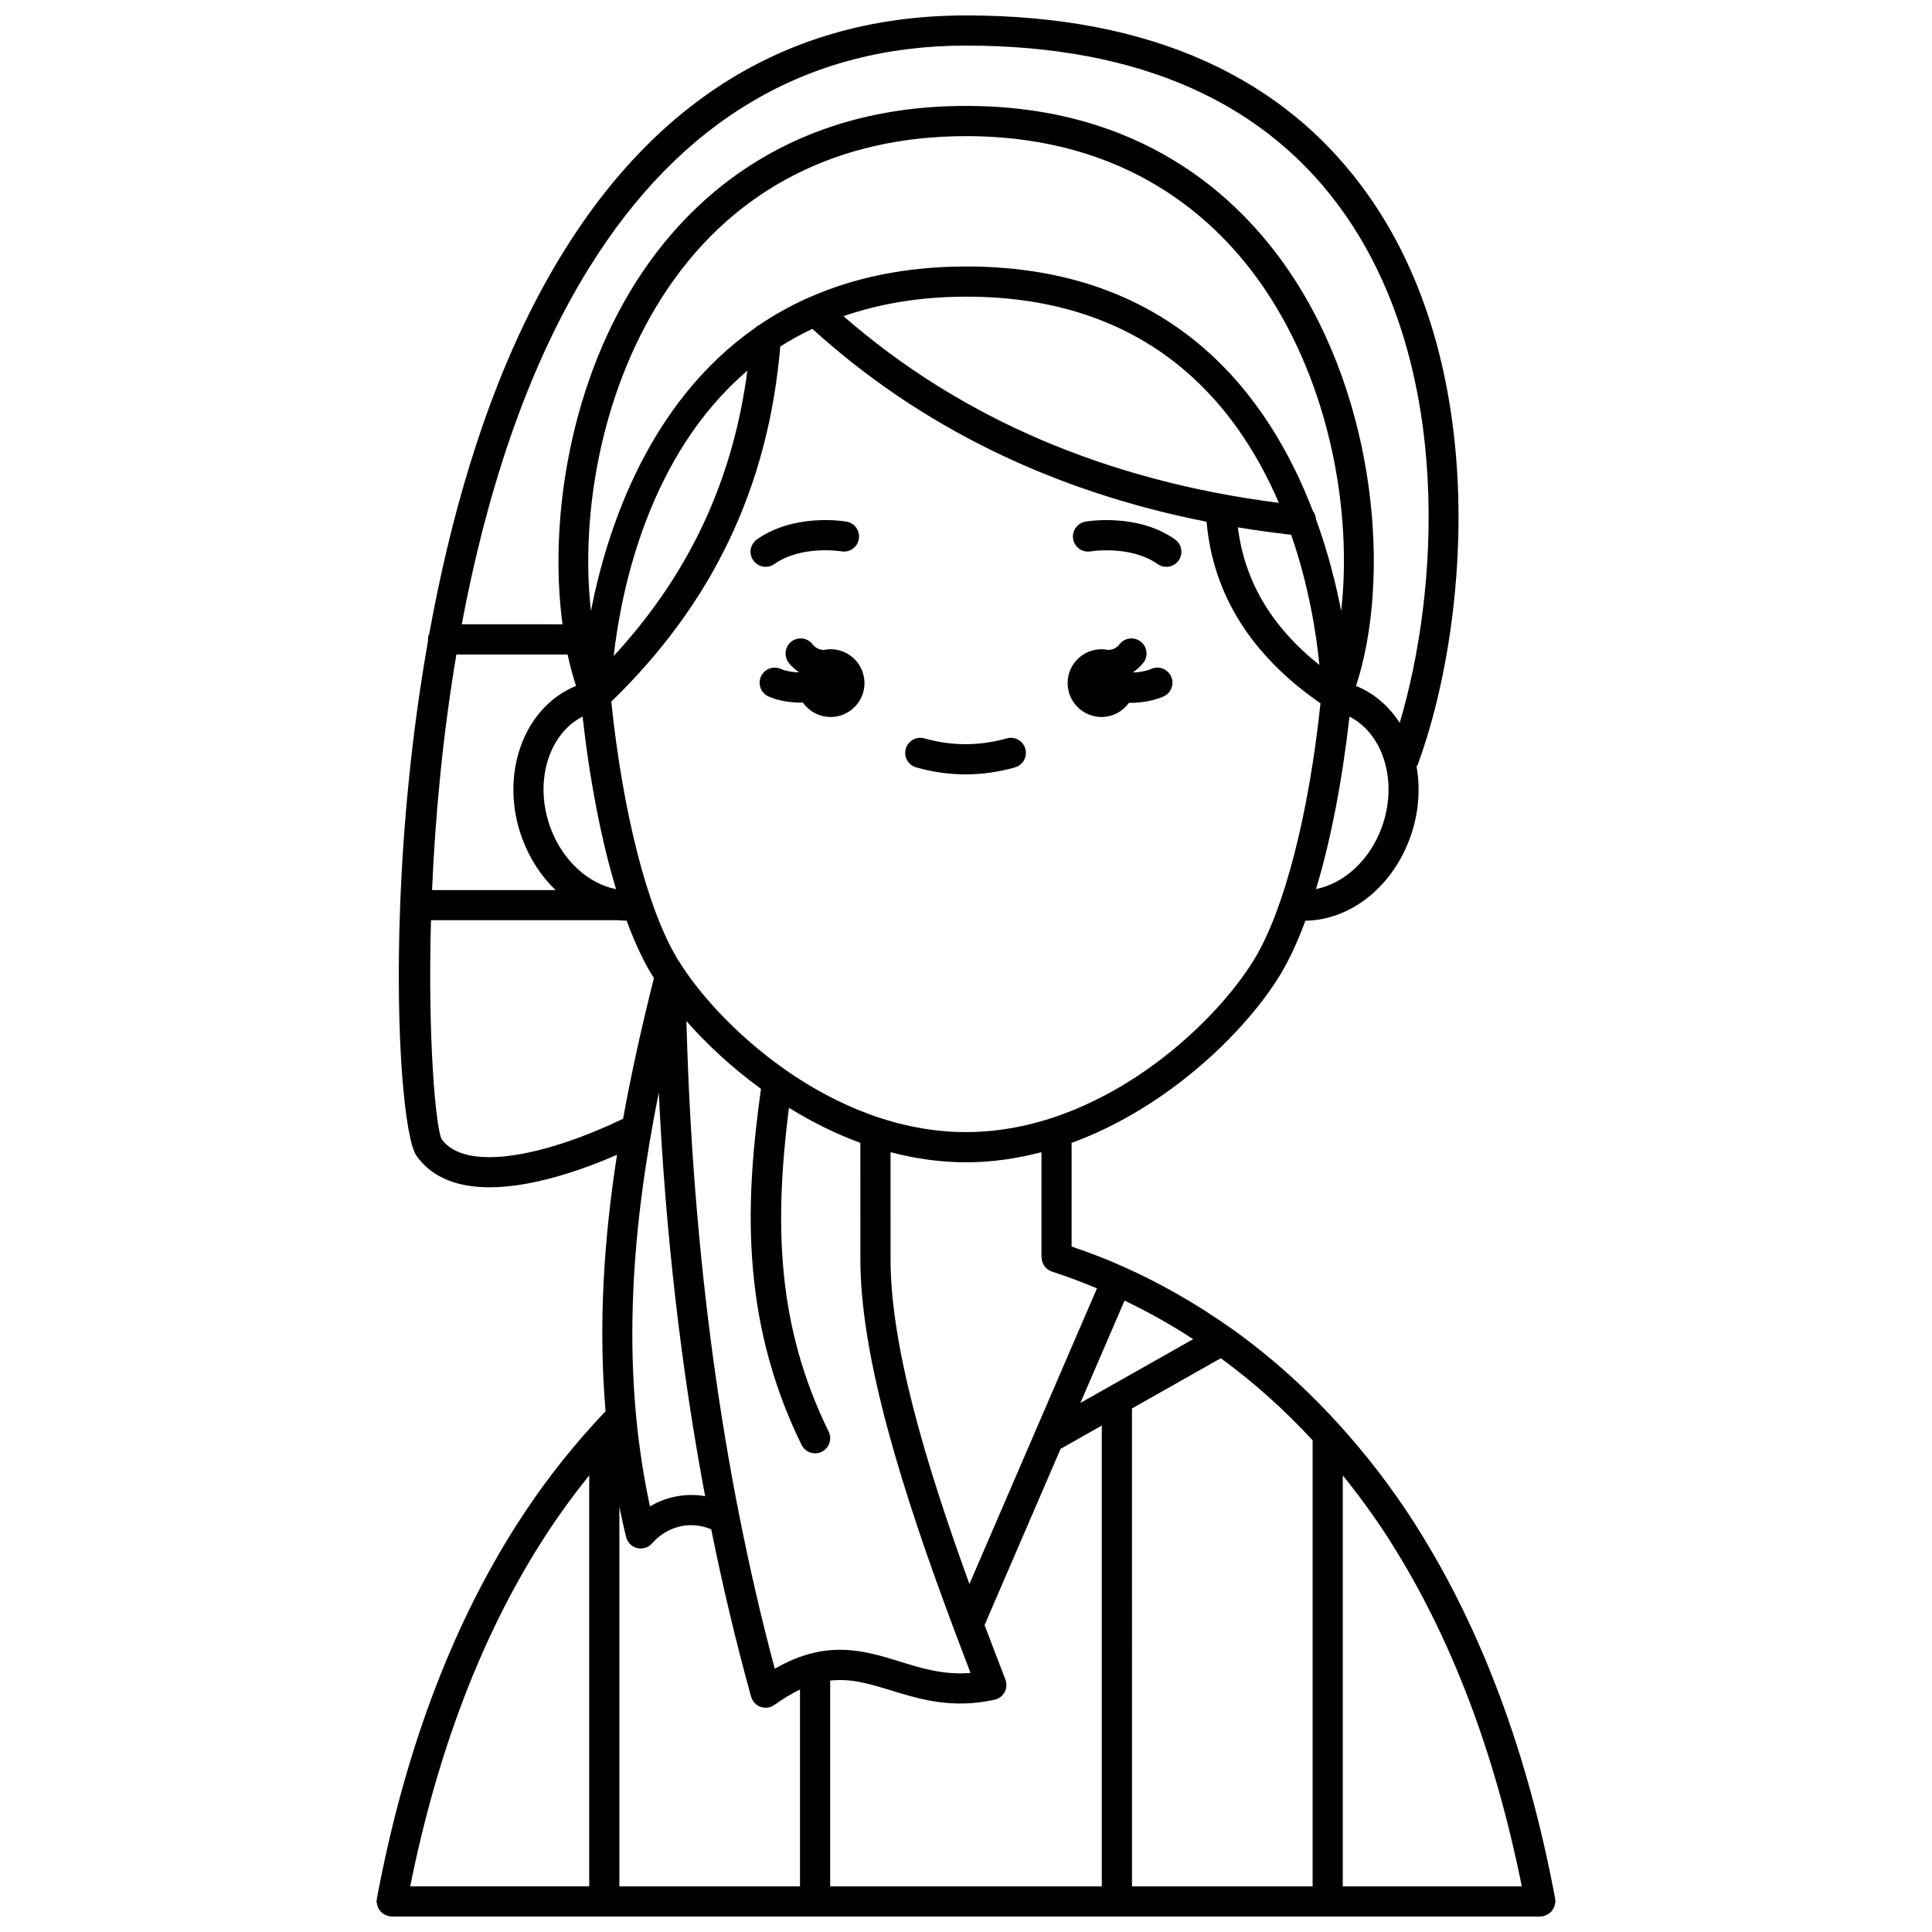 <?xml version="1.0" encoding="UTF-8"?>
<!-- Uploaded to: ICON Repo, www.iconrepo.com, Generator: ICON Repo Mixer Tools -->
<svg width="800px" height="800px" version="1.1" viewBox="144 144 512 512" xmlns="http://www.w3.org/2000/svg">
 <defs>
  <clipPath id="a">
   <path d="m243 148.09h314v503.81h-314z"/>
  </clipPath>
 </defs>
 <path d="m449.14 321.25c-1.473 0.629-3.133 0.895-4.742 0.969-0.016-0.043-0.023-0.09-0.039-0.133 0.98-0.684 1.891-1.469 2.656-2.465 1.348-1.75 1.016-4.262-0.734-5.606s-4.258-1.023-5.606 0.734c-0.762 0.992-1.758 1.375-2.828 1.52-0.625-0.137-1.27-0.219-1.934-0.219-4.957 0-8.98 4.023-8.98 8.98s4.023 8.98 8.98 8.98c3.008 0 5.652-1.492 7.281-3.758 0.082 0 0.164 0.012 0.25 0.012 2.941 0 6.062-0.473 8.848-1.664 2.031-0.867 2.973-3.219 2.098-5.25s-3.238-2.969-5.25-2.102z"/>
 <path d="m364.11 316.05c-0.668 0-1.312 0.082-1.934 0.219-1.066-0.145-2.066-0.527-2.828-1.52-1.344-1.746-3.856-2.078-5.606-0.734s-2.082 3.856-0.734 5.606c0.766 0.996 1.676 1.781 2.66 2.461-0.012 0.031-0.02 0.062-0.031 0.098-1.691-0.059-3.383-0.32-4.695-0.902-2.027-0.898-4.383 0.008-5.281 2.019-0.902 2.016 0.004 4.383 2.019 5.281 2.594 1.16 5.727 1.625 8.746 1.625 0.121 0 0.23-0.016 0.352-0.02 1.625 2.312 4.301 3.828 7.34 3.828 4.957 0 8.98-4.023 8.98-8.98-0.008-4.965-4.027-8.98-8.988-8.98z"/>
 <path d="m431.64 282.24c-2.176 0.383-3.629 2.457-3.242 4.633 0.383 2.176 2.453 3.625 4.633 3.246 0.094-0.02 10.586-1.691 17.754 3.367 0.699 0.496 1.504 0.73 2.301 0.73 1.254 0 2.496-0.586 3.269-1.695 1.273-1.809 0.84-4.301-0.965-5.574-9.973-7.035-23.195-4.805-23.75-4.707z"/>
 <path d="m349.21 293.48c7.223-5.09 17.664-3.383 17.77-3.363 2.16 0.367 4.238-1.074 4.617-3.246 0.387-2.176-1.066-4.25-3.242-4.633-0.559-0.098-13.777-2.324-23.754 4.707-1.805 1.273-2.238 3.766-0.965 5.574 0.777 1.105 2.016 1.695 3.269 1.695 0.805 0 1.605-0.238 2.305-0.734z"/>
 <path d="m410.79 339.68c-7.246 2.051-14.566 2.051-21.816 0-2.113-0.602-4.34 0.629-4.934 2.754-0.602 2.125 0.633 4.336 2.754 4.934 4.336 1.227 8.738 1.852 13.086 1.852 4.356 0 8.754-0.625 13.086-1.852 2.125-0.602 3.359-2.812 2.754-4.938-0.598-2.121-2.824-3.352-4.93-2.75z"/>
 <g clip-path="url(#a)">
  <path d="m555.61 649.89c0.164-0.277 0.289-0.559 0.379-0.875 0.059-0.199 0.098-0.395 0.125-0.609 0.023-0.172 0.102-0.324 0.102-0.504 0-0.152-0.07-0.285-0.09-0.434-0.012-0.109 0.023-0.207 0.004-0.316-7.148-38.25-19.496-71.418-36.703-98.578-0.062-0.129-0.133-0.25-0.211-0.371-6.164-9.664-12.98-18.547-20.359-26.672-0.109-0.129-0.203-0.25-0.328-0.363-8.691-9.527-18.164-17.996-28.402-25.258-0.113-0.082-0.23-0.156-0.352-0.223-9.012-6.344-18.484-11.742-28.148-16.035-0.008-0.004-0.012-0.004-0.02-0.008-0.016-0.008-0.023-0.02-0.039-0.027-0.016-0.008-0.035-0.004-0.051-0.012-4.277-1.926-8.777-3.641-13.531-5.258l0.004-27.473c26.141-9.547 46.75-30.328 55.414-44.777 2.328-3.879 4.516-8.637 6.539-14.098 11.781-0.168 22.867-8.73 27.688-21.848 2.348-6.391 2.836-12.984 1.766-19.016 0.102-0.176 0.242-0.316 0.316-0.512 12.832-34.645 20.055-103.24-12.652-150.25-22.273-32.035-58.297-48.277-107.06-48.285h-0.023c-49.898 0-88.453 25.812-114.58 76.723-13.375 26.062-22.121 56.766-27.613 87.008-0.227 0.504-0.375 1.055-0.375 1.645 0 0.078 0.039 0.148 0.047 0.227-4.379 24.703-6.598 48.992-7.406 70.137 0 0.016-0.012 0.031-0.012 0.047 0 0.012 0.008 0.023 0.008 0.035-1.344 35.555 1.281 62.148 4.359 66.438 4.394 6.117 11.465 8.297 19.324 8.297 11.613 0 24.918-4.758 33.789-8.613-3.406 21.816-5.027 44.684-3.035 67.953-1 1.039-1.98 2.121-2.965 3.195-0.148 0.133-0.27 0.273-0.391 0.426-7.332 8.062-14.172 16.98-20.348 26.684-17.312 27.223-29.73 60.484-36.906 98.867-0.02 0.098 0.016 0.188 0.004 0.285-0.02 0.156-0.098 0.297-0.098 0.457 0 0.191 0.082 0.355 0.109 0.539 0.027 0.188 0.055 0.363 0.109 0.543 0.098 0.336 0.227 0.641 0.402 0.934 0.082 0.141 0.168 0.27 0.27 0.395 0.215 0.281 0.457 0.512 0.734 0.723 0.133 0.102 0.266 0.191 0.41 0.277 0.301 0.172 0.609 0.293 0.949 0.383 0.109 0.027 0.191 0.102 0.305 0.125 0.188 0.035 0.375 0.043 0.562 0.051 0.051 0 0.098 0.031 0.148 0.031h304.44c0.051 0 0.094-0.027 0.141-0.027 0.191-0.008 0.383-0.016 0.574-0.051 0.117-0.02 0.199-0.098 0.312-0.125 0.328-0.09 0.633-0.203 0.918-0.371 0.16-0.094 0.305-0.188 0.449-0.301 0.266-0.203 0.492-0.426 0.695-0.688 0.117-0.148 0.215-0.293 0.305-0.449zm-43.137-97.348c16.043 25.23 27.715 55.98 34.816 91.367h-47.438v-108.92c4.379 5.426 8.543 11.137 12.418 17.195 0.062 0.125 0.133 0.238 0.203 0.359zm-20.617-26.855v118.22h-47.867l-0.004-126.65 23.539-13.32c8.695 6.363 16.824 13.625 24.332 21.75zm-173.27-92.164c1.781 37.332 5.902 73.074 12.281 106.98-4.957-0.867-10.145 0.059-14.617 2.711-8.133-37.703-4.551-75.34 2.336-109.69zm45.012 89.859c-13.738-28.016-14.434-54.844-10.527-85.809 5.879 3.641 12.219 6.844 18.934 9.293l0.004 30.312c-0.148 26.402 11.234 62.355 24.891 98.828 0.004 0.012 0.008 0.02 0.012 0.031 1.41 3.766 2.836 7.539 4.285 11.305-7 0.598-12.707-1.168-18.691-3.004-9.621-2.957-19.539-5.996-33.184 1.898-13.957-52.203-21.766-109.9-23.414-171.64 5.32 6.059 12.016 12.316 19.758 17.965-3.832 27.773-6.066 60.047 10.75 94.344 0.691 1.414 2.113 2.238 3.59 2.238 0.586 0 1.191-0.133 1.754-0.406 1.996-0.973 2.812-3.367 1.84-5.352zm-53.668 27.957c0.359 1.441 1.488 2.562 2.926 2.914 0.316 0.074 0.633 0.113 0.949 0.113 1.133 0 2.227-0.48 2.996-1.352 4.617-5.219 11.066-5.769 15.684-3.707 3.059 15.172 6.582 29.965 10.566 44.336 0.352 1.258 1.297 2.269 2.531 2.707 0.43 0.152 0.879 0.223 1.324 0.223 0.828 0 1.652-0.258 2.344-0.754 2.41-1.742 4.652-3.074 6.758-4.07v52.156h-47.867v-100.56c0.555 2.664 1.121 5.332 1.789 7.996zm54.074 38.039c5.559-0.645 10.527 0.875 16.152 2.606 7.566 2.324 16.125 4.949 27.422 2.461 1.137-0.25 2.113-0.988 2.664-2.016 0.551-1.027 0.625-2.246 0.203-3.336-1.863-4.809-3.711-9.625-5.519-14.438l20.145-46.695 10.918-6.18v122.12h-71.984zm78.012-100.7c6.195 2.957 12.281 6.359 18.191 10.211l-29.895 16.91zm-21.969-11.5c0.004 1.684 1.031 3.25 2.719 3.801 4.246 1.367 8.145 2.863 11.945 4.445l-33.801 78.355c-11.785-32.418-21.039-63.609-20.902-86.578 0-0.008-0.004-0.012-0.004-0.02h0.004l-0.004-27.84c6.422 1.684 13.109 2.68 19.996 2.68 6.887 0 13.57-0.996 19.996-2.68l-0.004 27.84h0.055zm-20.051-33.16c-17.828 0-34.305-7.07-47.656-16.359-0.16-0.125-0.305-0.258-0.48-0.355-13.098-9.223-23.141-20.543-28.414-29.328-7.883-13.137-14.363-38.477-17.453-68.027 26.938-26.129 41.605-56.953 44.793-94.121 2.668-1.699 5.508-3.254 8.496-4.676 28.562 25.918 63.617 43.051 104.48 51.113 1.672 19.246 11.816 35.41 30.184 48.129-3.106 29.359-9.562 54.512-17.402 67.582-10.68 17.801-40.906 46.043-76.551 46.043zm-135.05-126.56h29.477c0.629 2.922 1.379 5.695 2.234 8.32-13.992 5.66-20.402 23.727-14.289 40.359 2.004 5.453 5.086 10.129 8.859 13.738h-32.727c0.812-18.93 2.734-40.398 6.445-62.418zm56.09-97.094c17.883-26.355 45.191-40.285 78.965-40.285 42.77 0 66.633 21.996 79.117 40.449 17.504 25.871 23.25 59.465 20.309 85.387-1.391-7.203-3.492-15.559-6.66-24.273-0.074-0.809-0.324-1.57-0.824-2.176-11.789-30.832-37.164-64.844-91.832-64.844-16.266 0-29.91 3.043-41.414 8.086-0.18 0.062-0.348 0.125-0.516 0.211-4.66 2.074-8.949 4.488-12.918 7.168-0.414 0.203-0.789 0.457-1.113 0.785-28.145 19.68-39.219 52.91-43.543 75.047-2.91-26.008 2.883-59.688 20.43-85.555zm46.5 7.422c9.379-3.246 20.129-5.168 32.574-5.168 47.73 0 71.215 27.602 82.793 54.641-45.617-5.82-84.375-22.434-115.37-49.473zm118.64 57.926c4.754 13.734 6.699 26.531 7.473 34.508-12.75-10.176-19.816-22.215-21.605-36.465 4.641 0.762 9.352 1.418 14.133 1.957zm-144.12-43.469c-3.816 29.113-15.48 54-35.426 75.602 2.027-17.727 9.297-53.297 35.426-75.602zm-52.18 121.13c-4.426-12.043-0.566-24.809 8.508-29.477 1.965 17.359 5.023 32.984 8.887 45.742-7.352-1.438-14.203-7.598-17.395-16.266zm220.26 0.004c-3.188 8.664-10.027 14.785-17.379 16.227 3.856-12.754 6.914-28.359 8.875-45.703 9.078 4.668 12.938 17.434 8.504 29.477zm-210.04-148.36c24.25-39.113 57.852-58.938 99.887-58.938h0.023c45.984 0.008 79.801 15.098 100.5 44.844 28.57 41.059 24.801 99.824 14.43 134.64-2.82-4.363-6.731-7.824-11.578-9.789 9.312-28.41 5.527-75.535-17.617-109.74-13.57-20.055-39.457-43.965-85.742-43.965-46.168 0-72.023 23.812-85.582 43.793-19.176 28.258-25.102 65.43-21.352 93.582l-26.695-0.004c6.231-33.164 16.676-66.941 33.723-94.43zm-39.07 230.85c-1.52-3.059-3.703-26.125-2.809-58.004h49.5c0.777 0.082 1.559 0.113 2.344 0.125 2.023 5.457 4.207 10.215 6.535 14.094 0.211 0.352 0.48 0.73 0.707 1.09-2.996 11.918-5.848 24.406-8.18 37.316-19.496 9.387-41.523 14.52-48.098 5.379zm26.5 106.7c3.941-6.203 8.18-12.047 12.621-17.562v108.89h-47.434c7.106-35.355 18.773-66.098 34.812-91.328z"/>
 </g>
</svg>